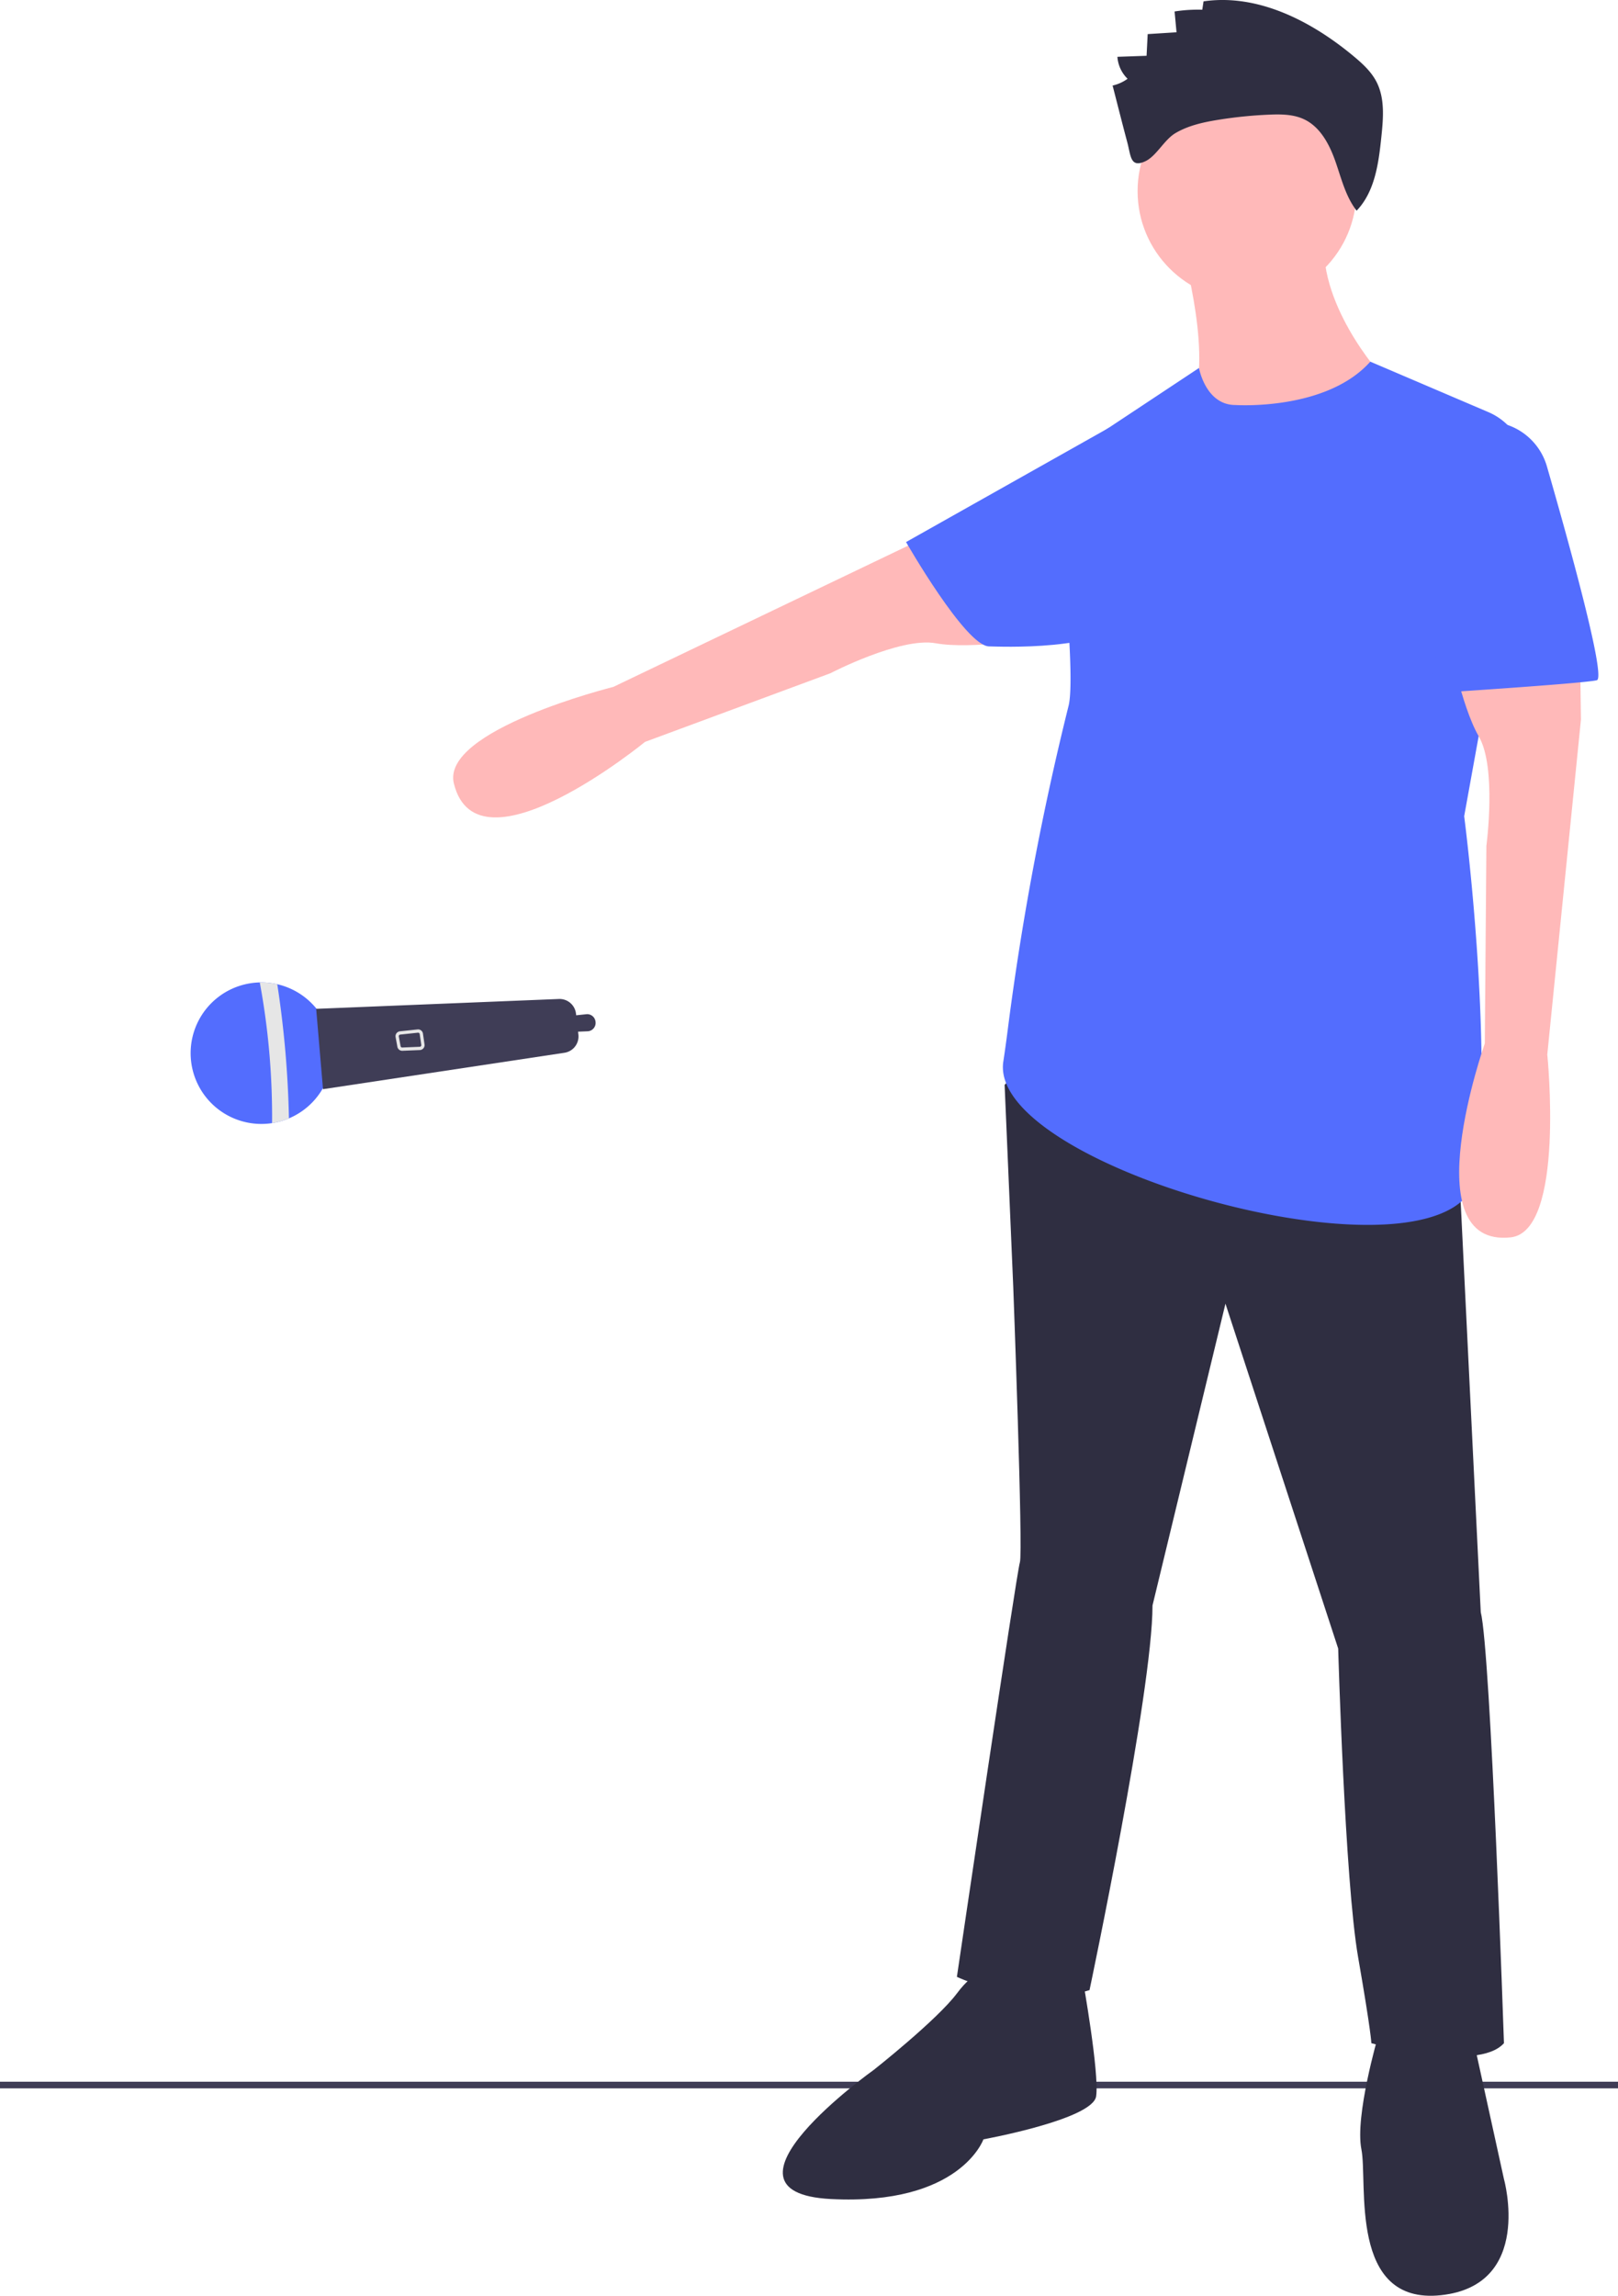 <svg xmlns="http://www.w3.org/2000/svg" id="bb6babd7-81b8-4d07-9de5-763bbbeb8b25" data-name="Layer 1" width="488" height="692.306" viewBox="0 0 488 692.306" class="injected-svg gridItem__media" xmlns:xlink="http://www.w3.org/1999/xlink"><rect y="627.759" width="488" height="2" fill="#3f3d56"></rect><path d="M669.616,296.311s-20.74,3.453-31.397,1.516-31.801,9.056-31.801,9.056L550.541,327.57S500,368.981,492.893,340.128C488.912,323.969,541,310.981,541,310.981l91.555-43.856L665.868,255.611Z" transform="translate(-356 -103.847)" fill="#ffb9b9"></path><path d="M673.606,416.981l-14.606,14,2.606,61s3,80,2,83-19,125-19,125,21,10,40,4c0,0,19-90,19-116l22-91,34,104s2,70,6,93,4,26,4,26,32,9,40,0c0,0-4-118-7-130l-7-143Z" transform="translate(-356 -103.847)" fill="#2f2e41"></path><path d="M652.606,699.981s-2-3-8,5-25,23-25,23-52,37-13,39,46-18,46-18,33-6,34-13-4-35-4-35Z" transform="translate(-356 -103.847)" fill="#2f2e41"></path><path d="M771.606,717.981s-7,24-5,34-4,47,24,44,19-35,19-35l-9-41Z" transform="translate(-356 -103.847)" fill="#2f2e41"></path><circle cx="376.106" cy="57.634" r="33" fill="#ffb9b9"></circle><path d="M712.606,178.981s10,35,2,48,54,2,58-10c0,0-20-22-17-43Z" transform="translate(-356 -103.847)" fill="#ffb9b9"></path><path d="M728.606,225.981s27.374,1.851,40.687-13.075l35.616,15.221a18.685,18.685,0,0,1,11.043,20.51L797.606,349.981s8.394,64,4,107c-3.97,38.849-148,0-143-33,.536-3.536,1.03-7.152,1.486-10.79a851.217,851.217,0,0,1,18.207-96.54c2.659-10.864-4.693-72.67-4.693-72.67l44.018-29.165S719.606,225.981,728.606,225.981Z" transform="translate(-356 -103.847)" fill="#536dfe" ctg="1" ></path><path d="M698.931,241.395l-8.368-8.601-61.292,34.515s17.955,31.363,25.025,31.46c2.71.037,34.866,1.61,42.703-8.789C709.611,273.247,698.931,241.395,698.931,241.395Z" transform="translate(-356 -103.847)" fill="#536dfe" ctg="1" ></path><path d="M723.999,139.888a131.948,131.948,0,0,1,14.787-1.466c3.588-.152,7.327-.128,10.569,1.416,4.889,2.328,7.629,7.592,9.422,12.702s3.066,10.57,6.393,14.843c5.536-5.778,6.642-14.369,7.466-22.328.58-5.598,1.093-11.568-1.495-16.566-1.594-3.078-4.225-5.477-6.889-7.695-12.72-10.587-28.875-18.917-45.252-16.539l-.383,2.528a45.156,45.156,0,0,0-8.354.525l.585,6.273-8.699.552-.334,6.538-8.797.305a10.193,10.193,0,0,0,3.069,6.627,12.392,12.392,0,0,1-4.519,2.041c1.467,5.679,2.891,11.371,4.407,17.037,1.116,4.174.917,7.862,5.394,5.825,3.409-1.551,5.715-6.483,9.162-8.521C714.59,141.585,719.395,140.608,723.999,139.888Z" transform="translate(-356 -103.847)" fill="#2f2e41"></path><path d="M832.339,285.592l.485,35.243L822.672,421.843s5.476,53.402-11.074,55.147c-29.552,3.115-7.77-58.486-7.77-58.486l.479-59.582s3.158-23.622-2.284-32.987-9.238-30.045-9.238-30.045Z" transform="translate(-356 -103.847)" fill="#ffb9b9"></path><path d="M804.606,230.981h0a18.678,18.678,0,0,1,17.95,13.495c6.386,22.129,17.985,63.771,15.05,64.505-4,1-51,4-51,4Z" transform="translate(-356 -103.847)" fill="#536dfe" ctg="1" ></path><path d="M439.626,400.643l.241.058a21.334,21.334,0,0,1,3.279,40.399,21.002,21.002,0,0,1-5.088,1.436,21.341,21.341,0,1,1,1.569-41.893Z" transform="translate(-356 -103.847)" fill="#536dfe" ctg="1" ></path><path d="M439.626,400.643a306.277,306.277,0,0,1,3.52,40.457,21.002,21.002,0,0,1-5.088,1.436,222.047,222.047,0,0,0-3.707-42.432A21.308,21.308,0,0,1,439.626,400.643Z" transform="translate(-356 -103.847)" fill="#e6e6e6"></path><path d="M524.563,405.098l-73.204,2.971,2.062,24.232,72.752-10.973a4.991,4.991,0,0,0,4.275-5.514l-.099-.856,2.872-.119a2.521,2.521,0,0,0,2.391-2.88l-.018-.122a2.521,2.521,0,0,0-2.762-2.146l-3.052.325-.058-.502A4.991,4.991,0,0,0,524.563,405.098Z" transform="translate(-356 -103.847)" fill="#3f3d56"></path><path d="M484.014,419.363a1.487,1.487,0,0,1-1.385,1.138l-5.258.218a1.495,1.495,0,0,1-1.526-1.219l-.533-2.905a1.489,1.489,0,0,1,1.307-1.749l5.32-.567a1.484,1.484,0,0,1,1.631,1.267l-0-0.0.471,3.255A1.494,1.494,0,0,1,484.014,419.363ZM476.293,416.21a.495.495,0,0,0-.005.206l.533,2.906a.498.498,0,0,0,.509.406l5.258-.218a.496.496,0,0,0,.471-.567l-.471-3.255a.494.494,0,0,0-.543-.422l-5.32.567a.489.489,0,0,0-.345.196A.494.494,0,0,0,476.293,416.21Z" transform="translate(-356 -103.847)" fill="#e6e6e6"></path></svg>